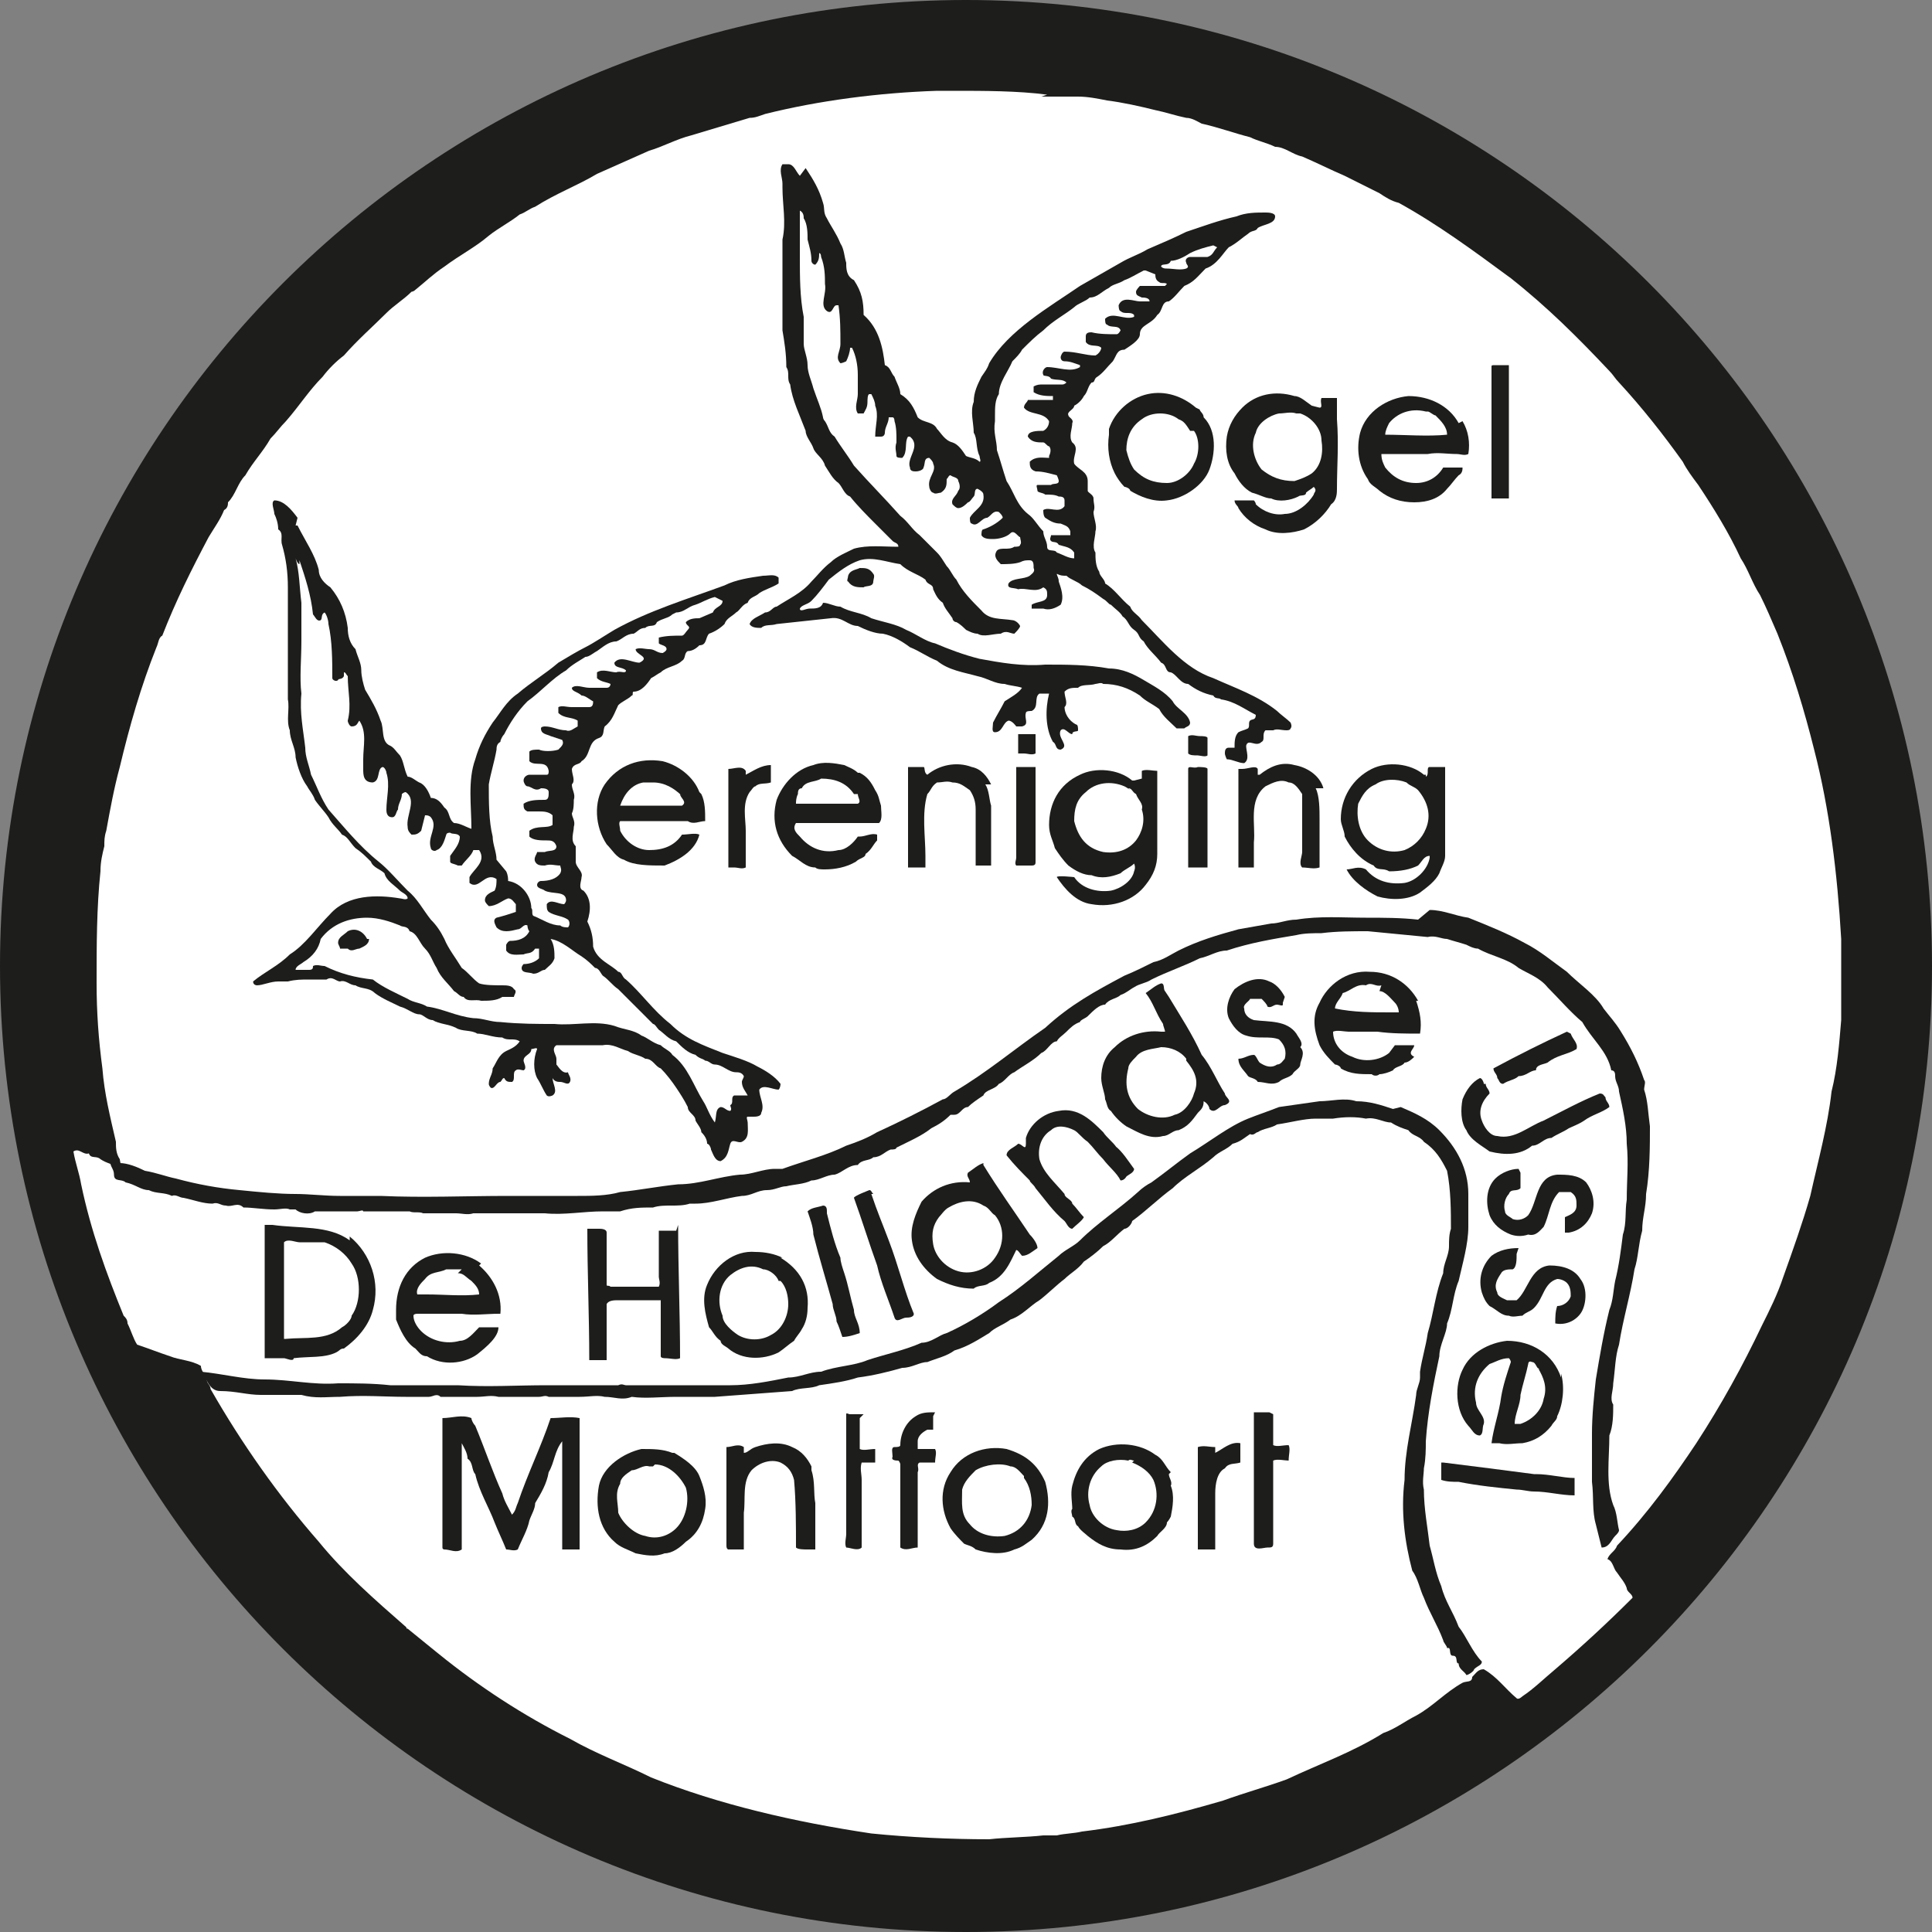 <?xml version="1.0" encoding="UTF-8"?>
<svg id="Laag_1" xmlns="http://www.w3.org/2000/svg" version="1.1" viewBox="0 0 100 100">
  <rect x="0" y="0" width="100" height="100" fill="#808080" stroke="none"/>
  <!-- Generator: Adobe Illustrator 29.0.1, SVG Export Plug-In . SVG Version: 2.1.0 Build 192)  -->
  <defs>
    <style>
      .st0 {
        fill: #1d1d1b;
      }

      .st1 {
        fill: #fff;
      }
    </style>
  </defs>
  <path class="st0" d="M50,0C22.4,0,0,22.4,0,50s22.4,50,50,50,50-22.4,50-50S77.6,0,50,0"/>
  <path class="st1" d="M53.9,5c.4,0,.8,0,1.2,0,.3,0,.5,0,.7,0,.5,0,1,.1,1.5.2.8.1,1.7.3,2.5.5.5.1,1.1.3,1.6.4.3,0,.6.2.8.3.9.2,1.7.5,2.5.7.4.2.9.3,1.3.5.5,0,.9.4,1.4.5.7.3,1.5.7,2.2,1,.6.3,1.2.6,1.8.9.3.2.6.4,1,.5,2,1.1,3.9,2.5,5.8,3.9,1.9,1.5,3.5,3.1,5.1,4.8.2.2.3.4.5.6,1.2,1.3,2.3,2.7,3.3,4.1.2.4.5.8.8,1.2.8,1.2,1.6,2.5,2.2,3.8.4.6.6,1.3,1,1.9.3.6.6,1.3.9,2,.8,2,1.4,4,1.9,6,.8,3.1,1.2,6.4,1.4,9.8,0,1.4,0,2.8,0,4.2-.1,1.2-.2,2.5-.5,3.7-.2,1.8-.7,3.6-1.1,5.4-.4,1.4-.9,2.8-1.4,4.2-.3.9-.7,1.7-1.1,2.5-1,2.1-2.1,4.1-3.4,6.1-1.2,1.8-2.5,3.6-4.1,5.3-.1.3-.4.4-.5.7.3.1.3.5.5.7.2.3.4.5.5.8,0,.2.3.3.3.5-1.3,1.3-2.6,2.5-4,3.7-.6.5-1.1,1-1.7,1.4,0,0-.2.2-.3.1-.6-.5-1-1.1-1.7-1.5-.3,0-.4.2-.6.4,0,.3-.3.2-.5.3-.9.5-1.5,1.2-2.4,1.7-.6.3-1.1.7-1.7.9-1.6,1-3.3,1.6-5,2.4-1.1.4-2.2.7-3.3,1.1-2.4.7-4.8,1.3-7.3,1.6-.4.1-.9.1-1.3.2-.2,0-.5,0-.7,0-.9.1-1.9.1-2.8.2-2,0-4.1-.1-6.1-.3-4-.6-7.9-1.5-11.4-2.9-1.4-.7-2.8-1.2-4.2-2-2.4-1.2-4.7-2.7-6.8-4.4l-1.6-1.3c-.1,0,0,0-.1-.1-1.6-1.4-3.2-2.8-4.5-4.4-2.1-2.4-4-5.1-5.6-7.9,0-.2-.2-.3-.2-.5,0-.2-.3-.4-.3-.7-.5-.3-1.1-.3-1.6-.5-.6-.2-1.1-.4-1.7-.6-.2-.3-.3-.7-.5-1.1,0-.2-.1-.3-.2-.4-.9-2.2-1.7-4.4-2.2-6.8-.1-.6-.3-1.1-.4-1.7.3-.2.5.2.8.1.1.3.4.1.6.3.3.2.7.3,1,.4.1-.1,0-.3,0-.4-.2-.3-.2-.6-.2-.9-.3-1.3-.6-2.5-.7-3.8-.2-1.5-.3-2.9-.3-4.4,0-2,0-3.9.2-5.8,0-.5.1-.9.2-1.3,0-.3,0-.5.1-.8.2-1.1.4-2.2.7-3.3.5-2.1,1.1-4.2,1.9-6.2.1-.2.1-.5.3-.6.7-1.8,1.5-3.4,2.4-5.1.3-.5.6-.9.8-1.4.2-.1.2-.3.2-.4.4-.4.5-1,.9-1.4.4-.7.9-1.2,1.3-1.9.3-.3.5-.6.8-.9.7-.8,1.2-1.6,1.9-2.3.3-.4.7-.8,1.1-1.1.7-.8,1.5-1.5,2.2-2.2.4-.4.9-.7,1.3-1.1h0c0,0,.1,0,.2-.1.5-.4.9-.8,1.5-1.2.8-.6,1.6-1,2.3-1.6.5-.4,1.1-.7,1.6-1.1.3-.1.5-.3.8-.4,1.1-.7,2.2-1.1,3.2-1.7.9-.4,1.8-.8,2.7-1.2.7-.2,1.4-.6,2.2-.8,1-.3,2-.6,3-.9.3,0,.5-.1.8-.2,2.8-.7,5.9-1.1,8.9-1.2.3,0,.6,0,.9,0,1.5,0,3.3,0,4.8.2"/>
  <path class="st0" d="M41.7,8.7c.4.6.7,1.1.9,1.8.1.3,0,.5.2.8.2.4.5.8.7,1.3.2.3.2.7.3,1,0,.3,0,.7.4.9.4.6.5,1.1.5,1.8.8.7,1,1.7,1.1,2.6.3.1.3.4.5.6.1.3.3.6.3.9.5.3.7.7.9,1.2.3.3.8.2,1,.6.2.2.4.6.8.7.3.1.5.4.7.7.2.1.5.1.7.3.1,0,0-.2,0-.3-.2-.4-.1-.9-.3-1.2,0-.5-.2-1.1,0-1.6,0-.5.2-.9.4-1.3.2-.3.3-.4.4-.7,1-1.7,3.1-2.9,4.7-4,.7-.4,1.4-.8,2.1-1.2.5-.3.9-.4,1.4-.7.7-.3,1.4-.6,2-.9.9-.3,1.7-.6,2.6-.8.5-.2,1-.2,1.5-.2h0c.1,0,.5,0,.5.2,0,.4-.6.4-.9.6-.1.2-.3.1-.5.3-.3.2-.6.5-1,.7-.3.3-.6.9-1.2,1.1-.4.4-.6.7-1.1.9-.3.3-.5.6-.8.8-.4,0-.3.5-.6.7-.3.5-.9.5-.9,1,0,.3-.5.6-.8.8-.4,0-.4.3-.6.6-.3.3-.5.6-.8.8-.2.1-.1.3-.3.3-.2.2-.2.5-.4.7-.1.2-.3.4-.5.5,0,.2-.4.3-.3.5,0,.1.3.2.2.4,0,.3-.2.7,0,1,.4.3,0,.7.1,1.1.2.3.7.4.7.9v.5s0,0,0,0c0,.1.3.2.3.4,0,.3.1.4,0,.7,0,.3.2.7.1,1,0,.3-.2.8,0,1.1,0,.3,0,.7.2,1,0,.2.3.4.3.6.5.3.8.8,1.3,1.2.1.3.4.4.6.7,1.1,1.1,2.2,2.5,3.7,3,1.1.5,2.3.9,3.3,1.7.2.2.5.4.7.6,0,0,.1.2,0,.3,0,0,0,.1-.2.1-.3,0-.5-.1-.7,0-.1,0-.2,0-.4,0-.2.2,0,.5-.2.6-.3.3-.7-.2-.8.2,0,.3.2.7-.1.9-.3,0-.6-.2-.9-.2,0,0-.1-.2-.1-.3,0-.1,0-.3.2-.3.1,0,.3,0,.3,0,0-.3,0-.6.2-.8.2-.1.3-.1.5-.2.1-.1,0-.3.1-.4.1-.1.3,0,.3-.3-.6-.3-1.1-.7-1.8-.8-.1-.1-.3,0-.4-.2-.5-.1-.9-.3-1.3-.6-.4,0-.6-.5-.9-.6-.3,0-.2-.4-.5-.5-.3-.4-.7-.7-.9-1.1-.3-.2-.2-.4-.5-.6-.3-.2-.3-.5-.6-.7-.1-.2-.4-.4-.6-.6-.1,0-.2-.2-.4-.3-.4-.3-.7-.5-1.1-.7-.2-.2-.6-.3-.8-.5-.2,0-.3,0-.5-.1,0,.1.1.2.1.4.1.3.3.8.1,1.2-.3.2-.6.3-.9.2-.2,0-.5,0-.6,0,0,0,0-.1,0-.2.3-.2.8-.1.8-.5,0-.2,0-.3-.2-.4-.4.3-.9,0-1.3.1-.2-.1-.6,0-.5-.3.2-.3.8-.2,1.1-.4.1-.1.3-.2.2-.4,0-.2,0-.4-.2-.4-.2,0-.3,0-.5.1-.3.1-.7.1-1,.1-.2-.2-.4-.4-.2-.7.2-.2.6,0,.9-.2.1,0,.3,0,.3-.1.1-.1,0-.3,0-.4-.1,0-.3-.4-.5-.2-.2.2-.6.3-.9.3-.2,0-.5,0-.6-.2,0-.1,0-.3.1-.3.3-.1.7-.3,1-.6,0-.1-.1-.2-.2-.3-.3-.1-.4.2-.6.3-.3,0-.5.5-.8.3-.1,0-.1-.2-.1-.3.2-.4.8-.6.7-1.2,0-.1-.1-.2-.3-.3-.2,0-.1.3-.2.4-.1.1-.2.3-.3.3-.1.1-.3.3-.5.3-.1,0-.2-.1-.3-.2-.1-.3.2-.4.3-.7.1-.1.1-.3,0-.5,0-.2-.3-.2-.4-.3-.1,0-.1.1-.2.2,0,.3,0,.5-.3.7-.1,0-.3.1-.4,0-.1,0-.2-.2-.2-.3-.1-.5.4-.8.2-1.2,0-.1-.1-.2-.2-.3-.3,0-.2.3-.3.5,0,.1-.2.2-.4.2-.1,0-.3,0-.3-.2-.2-.5.6-1.1,0-1.6,0,0,0,0-.1,0-.2.3,0,.8-.3,1.1-.1,0-.3,0-.3-.1,0-.2-.1-.4,0-.7,0,0,0-.2,0-.2,0-.2,0-.6-.1-.9,0,0,0-.2-.1-.2,0,0-.1,0-.2,0,0,.3-.2.5-.2.8,0,0,0,.2-.2.2-.2,0-.3,0-.3,0,0-.6.2-1.1,0-1.6,0-.2-.1-.4-.2-.6,0,0,0,0-.1,0-.1,0-.1.3-.1.4,0,.3-.1.4-.2.6,0,0-.2,0-.3,0-.2-.3,0-.7,0-1,0-.2,0-.5,0-.7,0,0,0-.3,0-.3,0-.5-.1-1-.3-1.4,0,0,0,0-.1,0,0,.2-.1.5-.2.7,0,0-.2.1-.3.1-.3-.3,0-.6,0-1,0-.7,0-1.3-.1-2h-.1c-.2,0-.2.5-.5.3-.4-.3,0-.9-.1-1.4,0-.4,0-.9-.2-1.4,0,0,0-.2-.1-.2,0,.2,0,.4-.2.6-.1,0-.2-.1-.2-.2,0-.4-.1-.7-.2-1.1,0-.3,0-.8-.2-1.1,0-.1,0-.3-.2-.4,0,0,0,.2,0,.2,0,.8,0,1.5,0,2.2,0,1,0,2.1.2,3.1,0,.5,0,.9,0,1.4,0,.3.2.7.2,1.1,0,.4.2.8.3,1.2.2.6.4,1,.5,1.5,0,0,0,.1.1.2.2.3.2.6.5.8.3.5.7,1,1,1.5.8.9,1.6,1.7,2.4,2.6.4.3.6.7,1,1,.3.3.6.6.9.9.2.2.3.4.5.7.2.2.3.5.5.7.3.6.8,1.1,1.3,1.6.4.5,1,.4,1.6.5.1,0,.3.1.4.3,0,.1-.2.3-.3.4-.2,0-.4-.2-.7,0-.4,0-.9.2-1.2,0-.2,0-.4-.1-.6-.2-.1-.1-.3-.3-.5-.4-.1,0-.2-.1-.2-.2-.2-.3-.4-.5-.5-.8-.3-.2-.4-.5-.5-.7,0-.3-.3-.2-.4-.5-.4-.3-.9-.4-1.3-.8-.7-.1-1.4-.4-2.1-.2-.6.2-1.1.6-1.6,1-.3.4-.6.8-.9,1.1-.2.2-.5.2-.6.4,0,.2.3,0,.5,0,.3,0,.6,0,.7-.3.3,0,.6.2.9.2.5.3,1.1.3,1.6.6.6.2,1.3.3,1.8.6.5.2,1,.6,1.5.7.7.3,1.5.6,2.3.8,1.1.2,2.2.4,3.4.3,1.1,0,2.2,0,3.3.2.7,0,1.3.3,1.8.6.5.3,1.1.6,1.5,1.1.2.4.8.6.9,1.1,0,.2-.2.2-.3.3-.1,0-.2,0-.4,0-.3-.3-.7-.6-.9-1-.4-.3-.7-.4-1-.7-.6-.4-1.2-.6-1.9-.6-.1-.1-.3,0-.4,0-.3.1-.7,0-.9.2-.3,0-.5,0-.7.2,0,.3.2.6,0,.8,0,.3.2.7.6.9.1,0,.1.2.1.3,0,.1-.3,0-.3.2-.2,0-.4-.4-.6-.2-.2.4.5.8,0,1-.3,0-.2-.3-.4-.4-.4-.7-.4-1.7-.2-2.5-.1,0-.3,0-.5,0-.3.2,0,.7-.4.9-.1,0-.3,0-.3.1-.1.3.2.6-.2.7h-.3c0,0-.2-.3-.4-.3-.3.1-.3.6-.7.6-.2,0-.1-.3-.1-.5.2-.4.4-.7.6-1.1.3-.2.7-.4.9-.7-.3-.1-.6-.1-.9-.2-.5,0-.9-.3-1.4-.4-.7-.2-1.5-.3-2.1-.8-.5-.2-.9-.5-1.4-.7-.4-.3-.9-.6-1.4-.7-.4,0-.9-.2-1.3-.4-.5,0-.8-.5-1.4-.4-.9.1-1.9.2-2.8.3-.3.1-.6,0-.8.2-.2,0-.5,0-.6-.2.1-.3.5-.4.8-.6.3,0,.4-.3.6-.3.6-.4,1.3-.7,1.8-1.3.3-.3.6-.7,1-1,.3-.3.8-.5,1.2-.7.7-.2,1.5-.1,2.3-.1,0-.2-.2-.2-.3-.3-.3-.3-.6-.6-.9-.9-.4-.4-.9-.9-1.3-1.4-.3-.1-.4-.5-.6-.7-.3-.2-.5-.6-.7-.9-.1-.4-.5-.6-.6-.9-.1-.3-.4-.6-.4-.9-.3-.8-.7-1.6-.8-2.4-.2-.3,0-.6-.2-.9,0-.7-.1-1.3-.2-1.9,0-.8,0-1.7,0-2.5,0-.8,0-1.5,0-2.2.2-.9,0-1.8,0-2.7,0,0,0-.1,0-.2,0-.3-.2-.7,0-1,0,0,.2,0,.3,0,.3,0,.4.4.6.6"/>
  <path class="st1" d="M63,12.8c-.2.2-.2.4-.5.5-.3,0-.6,0-.9,0-.1,0-.3.1-.2.3,0,.1.2.2,0,.3-.3.1-.7,0-1,0-.1,0-.2,0-.3-.1,0-.2.4,0,.5-.3.3,0,.7-.2,1-.4.4-.2.8-.3,1.2-.4"/>
  <path class="st1" d="M59.8,14.2c0,.1,0,.3.2.4.1.1.3,0,.4.1,0,0,0,0-.1.1-.4,0-.8,0-1.3,0,0,0-.2.2-.2.3,0,.2.1.2.3.3.1,0,.4,0,.4.2-.2,0-.4,0-.5,0-.3,0-.9-.3-1.1.2,0,0,0,.3.1.3.2.2.5,0,.7.2,0,0,0,0,0,.1-.5.2-1.1-.3-1.5.1,0,.1,0,.3.1.3.2.2.6,0,.7.3,0,0-.1.2-.2.2-.4,0-.9,0-1.3-.1-.1,0-.3,0-.3.2,0,0,0,.2,0,.3.2.3.6.1.8.3,0,.1-.1.3-.3.4-.5,0-1-.2-1.6-.2-.1,0-.2.2-.2.3,0,0,0,.2.2.2.3,0,.5.1.8.2,0,0,0,0,0,.1-.5.3-1.1,0-1.7,0-.1,0-.3.2-.2.4,0,.1.3,0,.4.2.3.1.6,0,.8.2,0,0-.1.1-.2.1-.3,0-.7,0-1,0-.2,0-.3,0-.5.1,0,0,0,.2,0,.3.3.2.7.2,1,.2,0,0,0,.1,0,.2-.2,0-.3,0-.5,0-.3,0-.6,0-.8,0,0,.1-.2.2-.2.4.3.4,1,.2,1.3.7,0,.2-.1.4-.3.5-.3,0-.8,0-.8.3.2.3.5.3.8.3.1,0,.2.2.3.2.1.1.1.3,0,.5,0,0,0,0,0,.1-.3,0-.7-.1-1,.2,0,.2,0,.4.3.5.4,0,.7.1,1.1.2,0,0,.1.2.1.3,0,.2-.3.1-.4.2h-.7c-.1,0,0,.2,0,.3,0,.1.3.1.4.2.3,0,.5,0,.7.1.1,0,.3,0,.3.2,0,0,0,.2,0,.3-.3.4-.8,0-1.1.2,0,.1,0,.3.1.4.3.2.5.3.8.3.2.1.4.1.5.4,0,0,0,.2,0,.2-.3,0-.7,0-1,0,0,.1-.1.2,0,.3.1.1.3,0,.4.2.3.1.6.1.8.4,0,.1,0,.2,0,.3-.3,0-.6-.2-.9-.3-.1-.2-.5,0-.5-.3,0-.3-.2-.5-.2-.8-.3-.3-.5-.7-.8-.9-.6-.5-.7-1.1-1.1-1.7-.2-.6-.3-1-.5-1.6,0-.5-.2-.9-.1-1.5,0-.1,0-.2,0-.3,0-.4,0-.8.2-1.1,0-.6.5-1.2.7-1.7.2-.2.4-.4.5-.6.4-.4.7-.7,1.1-1,.5-.5,1.1-.8,1.6-1.2.2-.2.6-.3.8-.5.4,0,.6-.3,1-.5.2-.2.5-.2.8-.4.3-.1.6-.3,1-.5,0,0,0,0,.1,0"/>
  <path class="st0" d="M78.1,18.9c0,1.3,0,2.6,0,3.9,0,1,0,2,0,3-.3,0-.6,0-.9,0,0-.6,0-1.2,0-1.8,0-1.7,0-3.4,0-5,0-.1,0-.1.2-.1.2,0,.5,0,.7,0h0Z"/>
  <path class="st0" d="M75.7,21.8c.3.5.4,1.1.3,1.7-.2.1-.4,0-.6,0-.5,0-1-.1-1.5,0-.8,0-1.6,0-2.4,0,0,.3.1.5.2.7.4.5.9.8,1.6.8.6,0,1.1-.3,1.4-.8h.1c.3,0,.6,0,.9,0,0,.1,0,.3-.2.4-.2.2-.4.5-.6.7-.4.5-1,.7-1.7.7-.7,0-1.3-.2-1.8-.6-.2-.2-.5-.3-.6-.6-.5-.7-.6-1.6-.4-2.4.3-1.1,1.4-1.8,2.5-1.9,1.1,0,2.1.5,2.6,1.4"/>
  <path class="st0" d="M68.3,21.1c.2,0,0-.3.1-.5h0c.3,0,.6,0,.8,0,0,.4,0,.7,0,1.1.1,1.3,0,2.4,0,3.6,0,.2,0,.6-.3.8-.3.5-.8,1-1.4,1.3-.6.2-1.4.3-2,0-.6-.2-1.1-.6-1.4-1.1,0-.1-.2-.2-.2-.4.3,0,.7,0,1,0,0,0,.1.1.1.2.4.4,1,.6,1.5.5.6,0,1.2-.5,1.5-1,0-.1.2-.2,0-.4-.1.1-.3.2-.4.3,0,.2-.3.1-.4.2-.4.2-1,.3-1.4.1-.3,0-.6-.2-1-.3-.4-.2-.7-.6-.9-1-.4-.5-.5-1.2-.4-1.9.1-.6.4-1.1.8-1.5.7-.7,1.7-.9,2.7-.6.3,0,.6.3.9.5"/>
  <path class="st0" d="M62.1,21.2h0c0,.1.2.2.2.4.7.7.6,1.9.3,2.7-.3.8-1.3,1.5-2.2,1.6-.7.1-1.4-.2-1.9-.5,0-.1-.2-.2-.3-.2-.2-.2-.4-.5-.5-.7-.3-.6-.4-1.3-.3-2,0,0,0-.2,0-.3.3-.9,1.1-1.6,2-1.8.9-.2,1.8.1,2.5.7"/>
  <path class="st1" d="M73.9,21.3c.1,0,.3.2.4.2.3.3.6.6.6,1h0c-1,.1-2.2,0-3.2,0,0-.2.1-.4.2-.6.4-.5,1.1-.8,1.9-.6,0,0,0,0,.1,0"/>
  <path class="st1" d="M67.3,21.4c.6.2,1.1.8,1.1,1.4.1.6,0,1.3-.5,1.7-.3.2-.6.3-.9.4-.7,0-1.2-.2-1.7-.6-.4-.5-.6-1.3-.3-1.9.1-.5.7-.9,1.2-1,.3,0,.6-.1.9,0h.2Z"/>
  <path class="st1" d="M61.8,22.3c.3.4.3,1.2,0,1.7-.2.5-.8,1-1.4,1-.7,0-1.2-.2-1.7-.7-.2-.3-.3-.6-.4-1,0-.6.2-1.2.8-1.6.5-.4,1.4-.4,1.9,0,.3.1.4.3.6.6h0Z"/>
  <path class="st0" d="M15.3,27.2h.1c.4.8.9,1.5,1.1,2.3,0,.4.3.7.6.9.5.6.8,1.3.9,2.1,0,.4.1.8.4,1.1.1.4.3.7.3,1.1,0,.3.1.7.2,1,.3.5.6,1,.8,1.6.2.4,0,1.1.5,1.3.2.1.3.3.5.5.2.3.2.7.4,1.1.2,0,.4.2.6.3.3.1.5.5.6.8.3,0,.5.2.7.5.3.2.2.6.5.8.3,0,.6.2.9.3h0c0-1.2-.2-2.5.2-3.6.2-.7.5-1.3.9-1.9.4-.5.7-1.1,1.3-1.5.7-.6,1.4-1,2.1-1.6.5-.3,1-.6,1.4-.8s1-.6,1.5-.9c1.8-1,3.8-1.6,5.7-2.3.6-.3,1.3-.4,2-.5.3,0,.6-.1.8.1,0,0,0,.2,0,.3-.3.2-.7.3-1,.5-.2.2-.5.2-.6.5-.3.1-.4.4-.6.5-.2.2-.5.3-.6.6-.2.2-.5.4-.8.5-.2.2-.1.6-.5.6-.2.2-.4.3-.6.3-.2.1-.1.4-.3.5-.3.3-.8.3-1.1.6-.2.1-.3.2-.5.3-.2.3-.5.7-.9.7-.1,0,0,.2-.1.2-.2.2-.5.3-.7.5-.2.4-.3.8-.7,1.1-.1.2,0,.5-.3.6-.6.2-.4.9-.9,1.2-.1.2-.4.1-.5.4,0,.3.2.6,0,.8,0,.3.2.5.1.8,0,.2,0,.5-.1.7,0,.2.2.4.1.7,0,.3-.2.7.1,1,0,.2,0,.5,0,.8,0,.3.4.5.3.8,0,.2-.2.6.1.7.4.4.4,1,.2,1.6.2.4.3.8.3,1.3.2.7.9.9,1.3,1.3.2,0,.2.3.4.4.8.7,1.4,1.6,2.3,2.3.8.8,1.7,1.1,2.7,1.5.6.2,1.3.4,1.8.7.4.2.9.5,1.2.9,0,0,0,.2-.1.3-.3,0-.8-.3-1,0,0,.4.3.8.1,1.2,0,.2-.3.2-.4.2-.1,0-.2,0-.3,0-.1,0,0,.2,0,.3h0c0,.4.1.8-.3,1-.2.1-.5-.2-.6.1-.1.3-.1.7-.5.9-.3,0-.4-.4-.5-.6,0-.1-.1-.3-.2-.3,0-.2-.1-.4-.3-.6,0-.2-.2-.4-.3-.6,0-.3-.4-.4-.4-.7-.2-.4-.4-.7-.6-1-.2-.3-.5-.7-.8-1-.3-.1-.4-.5-.8-.5-.3-.2-.6-.2-.9-.4-.4-.1-.8-.4-1.3-.3-.3,0-.5,0-.8,0-.5,0-1,0-1.6,0-.3.2,0,.5,0,.7,0,0,0,.1,0,.3.1.1.3.5.6.4,0,.1.2.3.1.5-.1.2-.3,0-.5,0-.1,0-.3,0-.4-.2,0,0,0,0,0,0,0,.3.3.7,0,.9,0,0-.2.1-.3,0-.2-.3-.3-.6-.5-.9-.2-.4-.2-1,0-1.5,0-.1-.2,0-.3,0,0,.3-.4.3-.4.6,0,.1.2.4,0,.5-.1,0-.3-.1-.4,0-.2.1,0,.5-.2.6-.2,0-.3,0-.4-.2-.1,0-.1.1-.2.2-.2,0-.3.4-.5.3,0,0-.1-.1-.1-.2,0-.3.2-.5.2-.8.2-.3.3-.7.7-.9.2-.1.5-.2.7-.5-.3-.2-.6,0-.9-.2-.5,0-.9-.2-1.3-.2-.3-.2-.8-.1-1.1-.3-.4-.2-.9-.2-1.2-.4-.3,0-.5-.3-.7-.3-.3,0-.6-.3-1-.4-.4-.2-.9-.4-1.3-.7-.3-.3-.7-.2-1-.4-.3,0-.5-.3-.8-.2-.2,0-.4-.3-.7-.1-.2,0-.6,0-.9,0-.4,0-.7,0-1.1.1-.2,0-.3,0-.5,0-.4,0-.8.2-1.1.2,0,0-.2,0-.2-.2.6-.5,1.3-.8,1.9-1.4.8-.5,1.4-1.4,2.1-2.1.9-1,2.4-1,3.6-.8.1,0,.3.1.4,0,0-.2-.3-.3-.4-.4-.3-.3-.7-.5-.8-.9-.2-.2-.6-.3-.7-.6-.3-.3-.5-.5-.8-.7-.3-.3-.4-.6-.7-.7-.2-.3-.5-.5-.7-.9-.2-.3-.5-.6-.7-.9-.1-.3-.3-.5-.4-.7-.3-.4-.5-1-.6-1.5,0-.5-.3-.9-.3-1.4-.2-.5,0-1.1-.1-1.6v-.5c0-.7,0-1.3,0-2,0-1.1,0-2.2,0-3.3,0-.8-.1-1.5-.3-2.2-.1-.3.1-.6-.2-.8,0-.3-.1-.6-.2-.8,0-.2-.2-.6,0-.7.5,0,.9.5,1.2.9"/>
  <path class="st1" d="M15.5,29c.3.9.6,1.8.7,2.8.1.1.2.4.4.3.1-.1,0-.3.2-.4.1.1.2.4.2.6.2.9.2,1.9.2,2.8,0,.1.2.2.3.1,0-.1.2,0,.3-.2,0,0,0-.2,0-.2.1,0,.1.1.2.2,0,.8.2,1.5,0,2.3,0,.1.1.3.2.3.3,0,.3-.2.4-.3.4.6.2,1.3.2,2v.5c0,.3,0,.7.5.7.4-.1.2-.7.5-.8.1,0,.2.2.2.3.2.6,0,1.3,0,1.9,0,.1,0,.4.3.4.2,0,.2-.3.3-.4,0-.3.2-.5.2-.8,0,0,.1-.1.2-.1.6.4,0,1.2.1,1.8,0,.2.1.3.2.4.2,0,.3,0,.5-.2l.2-.8c.1,0,.2,0,.3.1.4.5-.2,1,0,1.6,0,.1.2.2.3.1.3-.1.4-.5.5-.8,0,0,0-.1.2-.1.1.1.4,0,.5.2,0,.4-.3.7-.5,1,0,0,0,.2,0,.3,0,.1.2.1.4.2h.2c.2-.3.5-.5.6-.8,0,0,.2,0,.3,0,.4.6-.3,1-.5,1.4,0,.1,0,.2,0,.3.5.4.8-.6,1.4-.2,0,.2,0,.4-.1.6-.2.1-.5.2-.5.5,0,.1.1.2.2.3.4,0,.7-.3,1-.4.2,0,.3.2.4.3,0,.1,0,.3,0,.4-.3.1-.6.2-1,.3-.2.1-.1.3,0,.5.3.3.7.2,1.1.1.2,0,.3-.3.5-.2,0,0,0,.2.1.3-.2.4-.6.5-1,.5,0,0-.1,0-.2.2,0,.1,0,.2,0,.3.2.3.6.2.9.2.2-.1.4,0,.6-.3,0,0,.2,0,.2,0,0,.2,0,.3,0,.5-.2.2-.5.3-.8.3,0,0-.1.1-.1.2,0,.3.4.2.6.3.3,0,.4-.2.6-.2.2-.2.4-.3.5-.6,0-.3,0-.7-.2-1,0,0,0,0,0,0,.6.1,1.1.6,1.6.9.3.2.5.4.7.6.2,0,.3.3.4.4.3.2.5.5.8.7.6.6,1.2,1.2,1.8,1.8.1,0,.2.2.3.3.3.2.5.5.9.6.3.3.6.6,1,.7.2.2.4.2.5.3.2,0,.3.2.5.2.4,0,.7.4,1.1.4.1,0,.3,0,.4.2,0,.1-.1.2-.1.3,0,.3.2.5.3.7,0,0,0,0,0,0-.2,0-.5,0-.7,0-.2.1,0,.4-.2.5,0,.1.1.2,0,.3-.2,0-.3-.2-.5-.2-.3.1-.2.5-.3.8h0c-.3-.4-.4-.8-.6-1.1-.5-.8-.8-1.8-1.6-2.4-.1-.2-.4-.3-.6-.5-.4-.1-.7-.4-1-.5-.4-.3-.9-.3-1.4-.5-1-.3-2.1,0-3.1-.1-.9,0-1.8,0-2.8-.1-.5,0-.9-.2-1.4-.2-.9-.1-1.6-.5-2.4-.6-.3-.2-.7-.2-1-.4-.6-.3-1.3-.6-1.8-1-.9-.1-1.7-.3-2.5-.7-.2,0-.4-.1-.6,0,0,.1,0,.2-.2.2-.2,0-.5,0-.7,0,0-.2.3-.3.4-.4.5-.3.8-.7.9-1.2.6-.8,1.5-1.1,2.4-1.1.6,0,1.2.2,1.7.4.1.1.4,0,.5.3.4.1.5.6.8.9.3.3.4.7.6,1,.2.5.6.8.9,1.2.2.1.3.3.5.3.2.3.6.1.9.2.4,0,.8,0,1.1-.2.2,0,.4,0,.6,0,0-.1.2-.3,0-.4-.1-.2-.4-.2-.6-.2-.4,0-.9,0-1.2-.1-.3-.2-.6-.6-.9-.8-.3-.5-.7-1-.9-1.5-.2-.4-.4-.7-.7-1-.4-.5-.7-1.1-1.2-1.5-.5-.5-1-1.1-1.5-1.5-1-.8-1.8-1.8-2.6-2.7-.4-.6-.6-1.2-.9-1.8-.1-.5-.3-.9-.3-1.4-.1-.9-.3-1.8-.2-2.8-.1-.8,0-1.8,0-2.7,0-.5,0-.9,0-1.4,0-.2,0-.4,0-.6-.1-.8-.1-1.6-.3-2.3,0,0,.1.3.2.3"/>
  <path class="st0" d="M45.2,29.7c.1.1,0,.3,0,.4,0,.3-.4.2-.5.3-.3,0-.6,0-.8-.3-.1,0,0-.2,0-.3.1-.3.4-.3.6-.4.3,0,.5,0,.7.3"/>
  <path class="st1" d="M37.4,31.1c0,.3-.4.3-.5.6l-.7.3c-.2,0-.5,0-.7.2,0,.2.3.2.1.4-.1.1-.2.3-.3.3-.4,0-.8,0-1.2.1,0,0,0,.2,0,.3.1.1.4.1.4.3,0,.1-.2.2-.2.2-.3,0-.4-.2-.7-.2-.2,0-.5-.1-.7,0,0,.3.8.4.2.7-.4,0-1-.4-1.3,0,0,.3.4.2.6.4,0,.2-.3,0-.5.1-.3,0-.7-.2-1,0,0,0,0,.2,0,.3.2.2.5.2.7.3,0,0,0,.2-.2.2-.3,0-.6,0-.9,0-.3,0-.7-.2-.9,0,0,.2.3.2.5.4.2,0,.4.2.6.3,0,.1,0,.3-.2.3-.3,0-.6,0-.9,0-.3,0-.5-.1-.7,0,0,0,0,.2,0,.3.3.3.7.2,1,.4,0,0,0,.2,0,.3-.2.1-.4.3-.6.2-.4,0-.7-.2-1.1-.2,0,0-.2,0-.2.1,0,.3.3.3.5.4l.6.2c.1.2,0,.3-.2.5-.3.1-.8.1-1,0-.2,0-.4,0-.5.1,0,.2,0,.3,0,.5.3.3.9-.1,1,.5,0,.1,0,.2-.1.2h-.9c-.1,0-.3.1-.3.3,0,.1.1.3.2.3.2,0,.4.3.7.1.1,0,.4,0,.4.2,0,.2,0,.4-.2.4-.4,0-.8,0-1.1.2,0,.2,0,.3.2.4.2,0,.4,0,.6,0,.2,0,.5,0,.7.2,0,.2,0,.3,0,.5-.3.2-.8,0-1.2.3,0,.1,0,.2,0,.3.2.2.6.2.9.2.2,0,.4,0,.5.3,0,.3-.4.2-.6.3-.1,0-.3,0-.4,0,0,.1-.2.3-.1.5.1.2.3.2.5.2.3-.1.5,0,.8,0,0,.1.1.2,0,.4-.2.3-.6.4-1,.4-.1,0-.2.1-.2.2,0,.2.3.2.4.3.4.2,1.1,0,1.1.5,0,0,0,.1-.1.2-.3,0-.7-.3-.9,0,0,.2,0,.3.1.4.3.2.7.2,1,.4.1.1.1.3,0,.4-.1,0-.3,0-.4-.1-.5,0-.9-.3-1.4-.5-.1-.1,0-.3-.1-.4,0-.6-.5-1.3-1.2-1.4,0-.1,0-.3-.1-.5l-.5-.6c0-.4-.2-.8-.2-1.2-.2-.8-.2-1.8-.2-2.7.1-.6.3-1.2.4-1.8,0-.1,0-.3.2-.4,0-.1.1-.3.2-.4.3-.6.7-1.2,1.2-1.7.7-.5,1.3-1.2,2-1.6.3-.3.7-.5,1-.7.2,0,.4-.2.6-.3.3-.2.6-.5,1-.5.3-.1.5-.4.9-.4.2-.1.3-.3.6-.3.2-.2.5,0,.6-.3.3-.2.6-.2.8-.4,0,0,.2-.1.2-.1.4,0,.6-.3,1-.4.3-.1.6-.3,1-.4"/>
  <path class="st0" d="M62.5,38.2v.9c-.1.1-.4,0-.5,0-.2,0-.4,0-.5-.1,0-.3,0-.6,0-.9.2-.1.4,0,.6,0,.1,0,.4,0,.4.1"/>
  <path class="st0" d="M53.6,38c0,.3,0,.7,0,1-.2.1-.4,0-.6,0,0,0-.2,0-.3,0,0-.3,0-.7,0-1,0,0,0,0,.1,0h.8s0,0,0,0Z"/>
  <path class="st0" d="M73.8,40.2c.2-.1,0-.5.2-.5.3,0,.6,0,.8,0,0,1.5,0,3.1,0,4.6,0,.3-.2.6-.3.9-.2.4-.6.7-1,1-.6.4-1.5.4-2.2.2-.6-.3-1.3-.8-1.6-1.4h0c.3,0,.6-.2,1,0,.5.6,1.2.8,2,.7.6-.1,1.2-.7,1.3-1.3,0,0,0-.1,0-.1-.3,0-.4.3-.6.5-.4.2-.9.3-1.5.3-.3-.2-.6,0-.8-.3-.7-.3-1.2-.9-1.5-1.5,0-.3-.2-.6-.2-.9,0-1.1.6-2.1,1.6-2.6.8-.4,2-.3,2.7.3h.1Z"/>
  <path class="st0" d="M68.1,40.8c.2.4.2,1.1.2,1.6,0,.8,0,1.6,0,2.5-.3.1-.6,0-.9,0-.2-.2,0-.6,0-.8,0-.5,0-.9,0-1.4,0-.4,0-.9,0-1.3,0,0,0-.2,0-.3-.2-.3-.4-.6-.7-.6-.4-.2-.8,0-1.2.2-.9.7-.5,2-.6,2.9,0,.4,0,.9,0,1.3h0c0,0-.8,0-.8,0h0c0-1.4,0-2.4,0-3.7,0-.1,0-.3,0-.5,0-.3,0-.6,0-.9h.2c.3,0,.7-.2.8,0v.3s.1,0,.1,0c.5-.4,1.1-.7,1.8-.5.6.1,1.3.5,1.5,1.2"/>
  <path class="st0" d="M59.1,40.3s0,0,0,0c0,0,0-.3,0-.4.2-.1.6,0,.8,0h0c0,1.6,0,2.9,0,4.3,0,.6-.2,1.1-.6,1.6-.6.8-1.7,1.2-2.8,1-.8-.1-1.4-.8-1.8-1.4h0c0-.1.9,0,.9,0,.4.6,1.2.8,1.9.7.5-.1,1.1-.5,1.2-1,0,0,.1-.2,0-.4-.2.2-.5.3-.7.5-.5.2-1,.3-1.5.1-.4,0-.8-.2-1.2-.5-.3-.3-.5-.6-.7-.9-.1-.4-.3-.7-.3-1.2,0-1.1.5-2.1,1.6-2.6.8-.4,2-.3,2.7.3h.1Z"/>
  <path class="st0" d="M62.5,39.9c0,1.3,0,2.7,0,4v1s-.1,0-.1,0c-.3,0-.6,0-.9,0,0-1.4,0-2.6,0-3.9v-1.2c0-.2.3,0,.5-.1.1,0,.5,0,.5.1"/>
  <path class="st0" d="M51,40.6c.2.3.2.8.3,1.1,0,.8,0,1.6,0,2.5,0,.2,0,.5,0,.6h-.8c0-.2,0-.4,0-.5,0-.8,0-1.6,0-2.3,0,0,0-.1,0-.1,0-.4-.1-.7-.3-1-.3-.2-.5-.4-.9-.4-.3-.1-.5,0-.8,0-.3.2-.3.4-.5.6-.3,1-.1,2.2-.1,3.2,0,.2,0,.4,0,.6-.3,0-.6,0-.9,0h0c0-.3,0-.7,0-1,0-.3,0-.7,0-1.1,0-.3,0-.6,0-.9,0-.7,0-1.5,0-2.2.3,0,.6,0,.8,0,.1,0,0,.3.2.4.6-.5,1.5-.7,2.3-.4.5.1.8.5,1,.9"/>
  <path class="st0" d="M44.5,40c.4.2.6.5.8.9.2.3.2.5.3.8,0,.3.1.7-.1.9-.4,0-.8,0-1.2,0-.5,0-1.2,0-1.7,0-.5,0-.9,0-1.4,0-.2.3,0,.5.2.7.5.6,1.2.9,2,.7.4,0,.8-.4,1-.7h.1c.3,0,.6-.2.9-.1,0,0,0,.2,0,.3-.2.2-.3.5-.6.7,0,.2-.3.2-.5.4-.5.3-1.1.4-1.6.4-.2,0-.4,0-.5-.1-.5,0-.8-.4-1.2-.6-.8-.8-1.1-1.8-.8-2.9.3-.8,1-1.6,1.9-1.8.5-.2,1.1-.1,1.6,0,.2.1.5.2.7.4"/>
  <rect class="st0" x="64.8" y="39.9" width="0" height="0" transform="translate(23.5 103.9) rotate(-88.9)"/>
  <path class="st0" d="M53.6,39.8c0,.8,0,1.6,0,2.4,0,0,0,0,0,.1,0,0,0,0,0,0,0,0,0,0,0,.1h0c0,0,0,.1,0,.2,0,.7,0,1.3,0,2,0,.1,0,.2-.2.2h-.8c-.1-.1,0-.3,0-.4,0-.8,0-1.8,0-2.6,0-.4,0-.8,0-1.1,0-.4,0-.7,0-1,.3,0,.7,0,1,0h0Z"/>
  <path class="st0" d="M39.9,39.7v.8c-.3.1-.6,0-.8.2-.1,0-.2.2-.3.3-.4.6-.2,1.4-.2,2,0,.6,0,1.3,0,1.9-.2.1-.4,0-.6,0,0,0-.3,0-.3,0,0-1.7,0-3.4,0-5.1.3,0,.7-.2.9.1,0,0,0,.2,0,.2.4-.2.8-.5,1.3-.5h0Z"/>
  <path class="st0" d="M36.3,41.1c.2.4.2.9.2,1.4h0c-.3,0-.6.2-.9,0-.2,0-.3,0-.4,0-1,0-2.1,0-3.1,0-.1.1,0,.3,0,.5.3.6.9,1,1.5,1,.7,0,1.3-.2,1.7-.8h0c.3,0,.7-.1.9,0-.2.8-1,1.3-1.8,1.6-.8,0-1.6,0-2.1-.3-.4-.1-.6-.5-.9-.8-.6-.9-.7-2.2-.1-3.1.7-1,1.8-1.4,3-1.2.8.2,1.6.8,1.9,1.6"/>
  <path class="st1" d="M73.4,40.9c.5.6.7,1.3.4,2-.2.5-.6.9-1.1,1.1-.7.2-1.4,0-1.9-.5-.5-.5-.6-1.3-.5-1.9.2-.4.4-.8.9-1,.4-.3,1.1-.3,1.6-.1.2.2.4.2.6.4"/>
  <path class="st1" d="M58.4,40.8c.2,0,.2.2.4.3.1.3.4.5.3.8.2.6,0,1.2-.3,1.6-.4.5-1,.7-1.7.6-.9-.2-1.3-.8-1.5-1.6,0-.6.1-1.1.6-1.5.5-.5,1.3-.6,2-.3,0,0,.2.1.3.2"/>
  <path class="st1" d="M44.4,41.1c0,.2.2.4,0,.5-1.1,0-2.1,0-3.2,0,0-.1,0-.3.1-.5,0-.1,0-.3.2-.3.2-.4.7-.3,1-.5.7,0,1.3.2,1.7.8"/>
  <path class="st1" d="M35.2,41.1c0,.2.4.4.1.6-1,0-2.1,0-3.2,0h0c.2-.6.6-1.1,1.2-1.2.2,0,.3,0,.5,0,.6,0,1.1.3,1.5.7"/>
  <path class="st0" d="M74,47.1c.7,0,1.3.3,2,.4,1,.4,2,.8,2.9,1.3.8.4,1.5,1,2.2,1.5.6.6,1.5,1.2,1.9,1.9.3.4.6.7.9,1.2.5.8.9,1.6,1.2,2.5.1.1,0,.3,0,.5.2.6.2,1.2.3,1.9,0,1,0,2.3-.2,3.5,0,.7-.2,1.2-.2,1.9-.2.7-.2,1.4-.4,2-.2,1.3-.6,2.6-.8,3.9-.2.6-.2,1.3-.3,2,0,.4-.2.8,0,1.1,0,.5,0,1.1-.2,1.6,0,1.2-.2,2.5.2,3.6.2.4.2.9.3,1.3,0,.1-.1.2-.2.3-.2.2-.3.6-.7.6-.1-.4-.2-.8-.3-1.2-.2-.7-.1-1.4-.2-2.2,0-.8,0-1.7,0-2.5,0-.9.1-1.9.2-2.8.2-1.2.4-2.4.7-3.6.2-.5.2-1,.3-1.5.2-.8.3-1.6.4-2.4.2-.6.1-1.2.2-1.8,0-1,.1-1.9,0-2.9,0-.9-.2-1.8-.4-2.7,0-.3-.2-.5-.2-.8,0-.1,0-.3-.2-.3-.2-1-1-1.6-1.5-2.5-.6-.5-1.2-1.2-1.8-1.8-.4-.5-1-.7-1.5-1-.6-.5-1.4-.6-2.1-1-.2,0-.4-.1-.6-.2-.3-.1-.7-.2-1-.3-.3,0-.6-.2-1-.1-1-.1-2.1-.2-3.1-.3-.8,0-1.6,0-2.4.1-.4,0-.9,0-1.3.1-1.2.2-2.4.4-3.6.8-.5,0-.9.3-1.4.4-.8.4-1.7.7-2.5,1.1-.3.2-.6.2-.9.4-.2.1-.4.3-.7.4-.2.2-.6.2-.8.5-.3,0-.6.3-.9.6-.1.1-.4.2-.4.3-.3.1-.5.3-.7.5-.2.2-.4.3-.5.5-.3,0-.5.5-.8.6-.4.4-1,.7-1.4,1-.3.1-.5.5-.8.6-.2.3-.7.3-.8.6-.3.2-.6.4-.8.6-.3,0-.4.4-.7.4h-.2c-.3.3-.6.5-1,.7-.5.4-1.2.7-1.8,1,0,.1-.2.1-.3.1-.3.1-.5.4-.9.4-.2.2-.6.1-.8.4-.5,0-.8.4-1.2.5-.4,0-.8.3-1.2.3-.4.2-.9.2-1.3.3-.3,0-.6.2-1,.2-.5,0-.8.3-1.3.3-.8.1-1.6.4-2.4.4-.1,0-.2,0-.3,0-.6.2-1.3,0-1.9.2-.6,0-1.1,0-1.7.2-.1,0-.2,0-.3,0-.2,0-.4,0-.6,0-1,0-2,.2-3,.1-1.3,0-2.5,0-3.7,0-.3.1-.6,0-.9,0-.6,0-1.2,0-1.7,0-.2-.1-.5,0-.7-.1-.5,0-1,0-1.5,0-.3,0-.6,0-.9,0,0-.1-.2,0-.3,0-.7,0-1.5,0-2.2,0-.3.2-.8.1-1-.1-.1,0-.2,0-.3,0-.2-.1-.5,0-.8,0-.6,0-1.1-.1-1.6-.1-.3-.3-.6,0-.9-.1-.3,0-.4-.2-.7-.1-.5,0-1-.2-1.5-.3-.2,0-.4-.2-.6-.1-.4-.2-.8-.1-1.2-.3-.4,0-.7-.3-1.2-.4-.2-.2-.6,0-.6-.4,0-.3-.2-.4-.2-.7.2,0,.3,0,.5.1.4,0,.9.2,1.3.4.6.1,1.1.3,1.6.4,1.1.3,2.2.5,3.3.6,1,.1,2,.2,2.9.2.7,0,1.5.1,2.3.1.7,0,1.4,0,2.1,0,2.2.1,4.4,0,6.6,0,1.2,0,2.4,0,3.6,0,.7,0,1.5,0,2.2-.2,1-.1,2-.3,3-.4,1.1,0,2.1-.4,3.2-.5.6,0,1.2-.3,1.8-.3.1,0,.3,0,.4,0,1.1-.4,2.3-.7,3.3-1.2.6-.2,1.1-.4,1.6-.7,1.1-.5,2.3-1.1,3.4-1.7.2,0,.4-.3.6-.4,1.7-1,3.1-2.2,4.7-3.3,1.3-1.2,2.6-1.9,4.1-2.7.5-.2,1.1-.5,1.5-.7.5-.1.9-.4,1.3-.6,1-.5,2-.8,3.1-1.1.6-.1,1.1-.2,1.7-.3.4,0,.8-.2,1.3-.2,1.2-.2,2.4-.1,3.6-.1h0c.9,0,1.8,0,2.7.1"/>
  <path class="st0" d="M19.1,48.6c0,.3-.3.4-.5.5-.2,0-.4.2-.6,0-.1,0-.3,0-.4,0,0-.1-.1-.2-.1-.3,0-.3.3-.4.5-.6.4-.2.8,0,1,.4"/>
  <path class="st0" d="M73.3,51.8c.2.6.3,1.1.2,1.7-.7,0-1.5,0-2.2-.1-.5,0-1.1,0-1.5,0-.2,0-.6-.1-.8,0,0,.6.4,1.1,1,1.3.6.3,1.4.2,1.9-.2l.3-.4c.3,0,.7,0,1,0,0,.2-.4.4,0,.6-.1.1-.3.3-.5.3-.1.2-.5.2-.6.4-.2.1-.5.2-.7.2-.1.1-.3.1-.4,0-.6,0-1.1,0-1.6-.3,0-.1-.2-.2-.3-.2-.3-.3-.6-.6-.8-1-.3-.8-.4-1.5,0-2.2.4-.9,1.4-1.7,2.6-1.6,1.1,0,2,.6,2.5,1.5"/>
  <path class="st1" d="M71.4,51.3c.3,0,.6.4.8.6.1.1.2.3.2.5-.1,0-.3,0-.4,0-1,0-1.9,0-2.9-.2,0-.3.3-.5.4-.8.4-.1.7-.5,1.2-.4.3-.2.5.1.8,0"/>
  <path class="st0" d="M66.4,51.9s0,0,0,.1c0,.1-.2,0-.3,0-.2,0-.3.2-.5.1,0-.1-.2-.3-.3-.4-.2,0-.4,0-.6,0,0,.1-.4.3-.3.5,0,.3.2.5.5.6.8.1,1.7,0,2.2.7.1.2.4.5.2.7.3.3,0,.7,0,.9,0,.2-.3.3-.4.5-.2.2-.5.2-.7.4-.4.2-.7,0-1.1,0-.1-.2-.4-.2-.5-.3-.2-.3-.5-.5-.5-.9.3,0,.5-.2.8-.2.1,0,.2.3.3.4.3.2.6.3.9.1.2,0,.3-.2.4-.3.1-.4,0-.7-.3-1-.5-.2-1.1,0-1.7-.2-.4-.1-.7-.5-.9-.9-.2-.5,0-1.1.3-1.5.5-.4,1.2-.7,1.8-.4.3.1.6.4.8.8"/>
  <path class="st0" d="M60.5,51.6c.6,1,1.2,1.9,1.7,3,.5.6.8,1.4,1.2,2,0,.2.5.4,0,.6-.3,0-.5.5-.8.2,0-.1-.1-.3-.3-.4,0,.3-.1.4-.3.6-.3.4-.5.7-1,.9-.3,0-.5.3-.8.3-.7.2-1.3-.2-1.9-.5-.3-.2-.6-.5-.8-.8-.2-.1-.2-.4-.3-.6,0-.3-.2-.7-.2-1.1,0-.6.2-1.2.7-1.6.6-.6,1.5-.9,2.4-.8,0,0,.1,0,.2,0,0-.1-.1-.3-.1-.4-.4-.6-.5-1.1-.9-1.6h0c.3-.2.5-.4.8-.5.2,0,.1.3.2.4"/>
  <path class="st0" d="M81.3,53.5c.1.3.4.5.3.8-.5.3-1,.3-1.5.7-.2.1-.6.1-.6.4,0,0,0-.1,0,0-.3,0-.5.3-.9.3-.2.2-.5.2-.8.4-.2,0-.2-.2-.3-.3,0-.2-.2-.3-.2-.5,1.3-.7,2.5-1.3,3.8-1.9h0Z"/>
  <path class="st1" d="M61.4,54.9c.4.5.7,1,.4,1.7-.1.4-.5,1-1,1.1-.6.3-1.4.1-1.9-.3-.6-.6-.7-1.3-.5-2.1,0-.2.2-.4.4-.6.3-.4.9-.4,1.3-.5.5,0,1,.2,1.3.6"/>
  <path class="st1" d="M71.8,54.6h0s0,0,0,0Z"/>
  <path class="st0" d="M76.9,56.1c0,.2.2.3.2.5-.4.4-.6.9-.4,1.4.1.3.4.8.8.8.9.2,1.6-.5,2.4-.8,1-.5,1.9-1,2.9-1.4.2,0,.2.1.3.2,0,.2.2.3.2.5-.4.3-.9.4-1.3.7-.3.2-.6.3-.8.4-.3.2-.6.3-.9.5-.4,0-.6.4-1,.4-.6.5-1.4.5-2.2.3-.4-.3-1-.6-1.2-1.1-.3-.4-.3-1.1-.2-1.6.2-.5.5-.9.9-1.1.1,0,.2.2.2.3"/>
  <path class="st0" d="M72.5,57.3c.7.3,1.4.6,2,1.2.9.9,1.5,2,1.5,3.3,0,.6,0,1.2,0,1.7h0c0,.9-.3,1.9-.5,2.8-.3.7-.3,1.5-.6,2.2,0,.5-.4,1.1-.4,1.7h0c-.3,1.4-.6,2.9-.7,4.4,0,.4,0,.9-.1,1.4,0,.3-.1.7,0,1.1,0,1,.2,2,.3,2.9.2.7.3,1.4.6,2.1.2.8.6,1.3.9,2.1.4.5.7,1.3,1.2,1.8,0,.2-.2.2-.4.4,0,.1-.3.3-.4.3-.1-.2-.4-.3-.4-.6-.2,0,0-.4-.3-.4-.2,0-.1-.3-.2-.4,0,0,0,0-.1,0,0-.1-.2-.3-.2-.4-.3-.8-.7-1.4-1-2.2-.2-.4-.3-1-.6-1.4-.4-1.5-.6-3.1-.4-4.7,0-1.5.4-2.9.6-4.4,0-.3.2-.6.2-.9,0,0,0-.2,0-.3.1-.7.3-1.3.4-2,.3-1,.4-2.1.8-3.1,0-.5.3-.9.3-1.4,0-.3,0-.6.1-.9,0-.9,0-2-.2-3-.3-.6-.6-1.1-1.2-1.5-.2-.3-.6-.3-.8-.6-.3-.1-.6-.2-.9-.4-.4,0-.8-.3-1.3-.2-.5-.1-1.1-.1-1.7,0-.3,0-.6,0-.9,0-.6,0-1.3.2-2,.3-.3.2-.7.2-1,.4-.1,0-.2.2-.4.1-.3.2-.5.4-.9.5-.3.3-.7.4-1,.7-.7.6-1.5,1-2.1,1.6-.7.5-1.4,1.2-2.1,1.7,0,.1-.2.4-.4.4-.4.3-.7.7-1.1.9-.3.3-.7.6-1,.8-.3.4-.7.6-1,.9-.4.3-.9.8-1.3,1.1-.5.3-.9.8-1.5,1-.4.3-.8.4-1.1.7-.5.3-1.1.7-1.8.9-.4.3-.9.4-1.4.6-.4,0-.8.3-1.3.3-.7.2-1.5.4-2.3.5-.6.2-1.3.3-2,.4-.4.2-1,.1-1.4.3-1.3.1-2.7.2-4,.3-.7,0-1.3,0-2,0-.8,0-1.6.1-2.3,0-.5.2-.9,0-1.4,0-.4-.1-.8,0-1.3,0-.5,0-1.1,0-1.6,0-.2-.1-.3,0-.5,0-.7,0-1.4,0-2.1,0-.4-.1-.7,0-1.1,0-.6,0-1.3,0-1.9,0-.2-.2-.4,0-.6,0-.4,0-.8,0-1.2,0-1.1,0-2.2-.1-3.4,0-.7,0-1.3.1-2-.1-.7,0-1.4,0-2.1,0-.7,0-1.3-.2-2.1-.2-.6,0-.7-.7-1-1,0,0,0,0,0,0,1.1.1,2.2.4,3.3.4,1.3,0,2.5.3,3.8.2.9,0,1.8,0,2.7.1,1.2,0,2.4,0,3.5,0,1.6.1,3,0,4.6,0,1.2,0,2.5,0,3.7,0,.2-.1.3,0,.4,0,.8,0,1.7,0,2.6,0,.9,0,1.9,0,2.8,0,1,0,2-.2,3-.4.6,0,1.1-.3,1.7-.3.8-.3,1.7-.3,2.4-.6.9-.3,1.9-.5,2.8-.9.5,0,.9-.4,1.3-.5.9-.4,1.9-1,2.7-1.6,1.1-.7,2.1-1.6,3.1-2.4.3-.3.8-.5,1.1-.8.9-.9,2-1.6,3-2.5.2-.2.5-.4.7-.5.7-.5,1.3-1,2-1.5,1-.6,2-1.4,3-1.8.5-.2,1.1-.4,1.6-.6.7-.1,1.4-.2,2.1-.3.6,0,1.3-.2,1.9,0,.7,0,1.3.2,1.9.4"/>
  <path class="st0" d="M57.7,59.3c.4.3.7.8,1,1.2,0,.2-.3.3-.4.4,0,0-.1.2-.3.2-.2-.4-.6-.7-.9-1.1-.3-.3-.5-.6-.8-.9-.3-.2-.5-.5-.7-.6-.4-.2-.9-.3-1.2,0-.5.3-.7.9-.6,1.5.2.7.8,1.2,1.3,1.8,0,.2.4.3.4.5.2.2.4.5.6.7-.1.2-.4.4-.6.6-.2,0-.3-.3-.4-.4-.6-.5-1-1.1-1.5-1.7-.1-.2-.3-.3-.3-.4-.4-.4-.8-.8-1.2-1.3,0-.3.4-.4.6-.6.2,0,.4.4.4,0,0-.1,0-.2,0-.3.2-.7.9-1.3,1.7-1.4,1-.2,1.7.5,2.3,1.1.2.3.5.5.7.8"/>
  <path class="st0" d="M78.7,60.7c0,.2,0,.5,0,.8-.2.2-.5,0-.6.3-.2.2-.3.6-.2.9,0,.2.3.3.4.4.3.1.6,0,.8-.2.5-.7.4-2,1.5-2.1.5,0,1.1,0,1.5.4.3.4.5,1,.3,1.6-.2.5-.6.9-1.2,1,0,0-.2,0-.2,0,0-.3,0-.5,0-.8.2-.1.6-.2.6-.6,0-.3,0-.5-.3-.7-.2,0-.4,0-.6,0-.5.5-.5,1.2-.8,1.8-.2.2-.4.5-.8.4-.3.1-.6.1-.9,0-.5-.2-.9-.5-1.1-1-.2-.6-.2-1.4.3-1.9.3-.3.8-.5,1.2-.5h0Z"/>
  <path class="st0" d="M50.9,60.3c.8,1.3,1.6,2.4,2.4,3.6.2.2.4.5.4.7-.3.2-.5.4-.8.4-.1-.1-.2-.3-.3-.3-.3.6-.6,1.4-1.4,1.7-.2.2-.6.1-.8.3-.7,0-1.3-.2-1.9-.5-.7-.5-1.2-1.2-1.3-2-.1-.7.2-1.4.5-2,.6-.7,1.5-1.1,2.5-1,0-.2-.2-.3-.1-.5.3-.2.5-.4.8-.5h0Z"/>
  <path class="st1" d="M4.2,59.5h0s0,0,0,0Z"/>
  <rect class="st0" x="3.6" y="59.6" width="0" height="0" transform="translate(-56.1 62) rotate(-88.9)"/>
  <path class="st0" d="M45.1,61.8c.3.9.6,1.6.9,2.4.5,1.3.8,2.6,1.3,3.8,0,.2-.3.2-.4.2-.2,0-.5.3-.6,0-.3-.9-.7-1.8-.9-2.7-.4-1.1-.8-2.4-1.2-3.5h0c0-.1.8-.4.8-.4.1,0,.1.1.2.2"/>
  <path class="st1" d="M51.5,62.9c.5.6.5,1.5,0,2.2-.4.6-1.2.9-1.9.7-.7-.2-1.2-.8-1.3-1.4-.1-.6,0-1,.3-1.4.1-.1.3-.4.5-.5.5-.3,1.2-.5,1.8-.1.3.1.4.4.6.5"/>
  <path class="st0" d="M42.8,62.5c0,0,0,.2,0,.3.2.8.4,1.6.7,2.3,0,.2.1.5.2.8.2.6.3,1.2.5,1.9,0,.4.3.7.3,1.2-.3.1-.6.2-.9.2-.1-.3-.2-.6-.3-.8,0-.3-.2-.6-.2-.9-.3-1.1-.7-2.4-1-3.6,0-.4-.2-.9-.3-1.2.2-.2.5-.2.8-.3.2,0,.2.2.2.3"/>
  <path class="st0" d="M35.1,63.4c0,2.3.1,4.6.1,6.9-.2.1-.5,0-.8,0,0,0-.2,0-.2-.1,0-.9,0-1.9,0-2.9-.1,0-.3,0-.5,0-.6,0-1.1,0-1.7,0-.2,0-.5,0-.6.2,0,1,0,1.9,0,2.9-.2,0-.4,0-.6,0-.1,0-.3,0-.3,0,0-2.3-.1-4.5-.1-6.8.2,0,.4,0,.6,0,.1,0,.4,0,.4.2,0,1,0,1.8,0,2.7,0,.1.1,0,.2.1.9,0,1.6,0,2.5,0,.1-.2,0-.4,0-.5,0-.8,0-1.6,0-2.4.2,0,.5,0,.7,0,0,0,.1,0,.2,0"/>
  <path class="st0" d="M18.1,64c1.1.9,1.6,2.4,1.2,3.8-.2.8-.8,1.5-1.5,2-.2,0-.2.1-.4.2-.6.3-1.4.2-2.2.3,0,0,0,0,0,0,0,.2-.4,0-.5,0-.3,0-.7,0-1,0h0c0-2.4,0-4.6,0-6.9,0,0,.2,0,.4,0,1.4.2,2.9,0,4,.8"/>
  <path class="st0" d="M78.5,64.9c0,.3,0,.7-.2.8-.2,0-.5,0-.6.2-.2.3-.4.6-.2,1,0,.2.3.3.5.4.1,0,.3,0,.5,0,.6-.5.7-1.7,1.7-1.8.7,0,1.3.2,1.6.7.4.5.3,1.4,0,1.8-.3.4-.8.6-1.3.5h0c0-.3,0-.6.1-.9.3,0,.6-.2.7-.5,0-.2,0-.5-.2-.7-.1-.1-.3-.2-.5-.2-.7.2-.7,1-1.2,1.5-.2.2-.4.2-.6.4-.2,0-.5.1-.7,0-.4,0-.6-.3-1-.5-.2-.2-.3-.4-.4-.7-.2-.7,0-1.4.5-1.9.4-.3.9-.4,1.4-.4h0Z"/>
  <path class="st1" d="M16.8,64.3c.6.2,1.1.6,1.4,1.1.5.7.5,2,0,2.7,0,.2-.3.5-.5.6-.8.7-1.9.5-2.9.6,0,0,0,0-.1,0,0-1.6,0-3.4,0-5,.2-.2.6,0,.8,0h1.2Z"/>
  <path class="st0" d="M40.4,65.1c1,.6,1.5,1.5,1.4,2.6,0,.4-.1.8-.3,1.1-.1.2-.3.4-.4.6-.3.2-.5.4-.8.6-.8.4-1.9.4-2.6-.2-.1-.1-.4-.2-.4-.4-.3-.2-.4-.5-.6-.7-.2-.7-.4-1.5-.1-2.2.4-1,1.4-1.8,2.5-1.7.5,0,1,.1,1.4.3"/>
  <path class="st0" d="M24.8,65.5c.7.6,1.2,1.5,1.1,2.5h-.1c-.6,0-1.3.1-1.9,0-.2,0-.4,0-.7,0-.5,0-1.1,0-1.6,0,0,0-.2,0-.2.1,0,.3.2.6.4.8.5.5,1.3.7,2,.5.4,0,.7-.4,1-.7.3,0,.6,0,1,0,0,.5-.6,1-1.1,1.4-.7.5-1.8.6-2.6.1-.3,0-.4-.2-.6-.4-.5-.3-.8-1-1-1.5,0-.1,0-.3,0-.5,0-1.2.5-2.2,1.5-2.7.9-.4,2.1-.3,2.9.3"/>
  <path class="st1" d="M40.4,66.3c.3.3.4.8.4,1.2,0,.6-.3,1.3-.9,1.6-.5.3-1.2.3-1.7,0-.3-.2-.8-.6-.8-1-.3-.7-.2-1.6.4-2.1.5-.4,1.1-.6,1.7-.3.3,0,.7.3.8.6"/>
  <path class="st1" d="M23.7,65.9c.3,0,.4.2.7.4.2.2.4.4.4.7h0c-.9.1-1.8,0-2.7,0h-.5c-.1-.3.2-.6.4-.8.3-.4.7-.3,1.1-.5.3,0,.5,0,.8,0"/>
  <path class="st0" d="M80.8,71.1c.2.7.1,1.6-.2,2.2,0,.2-.2.3-.3.5-.4.5-.9.8-1.5.9-.4,0-.8.1-1.2,0-.1,0-.3,0-.4,0,.1-.8.4-1.6.5-2.4.1-.6.3-1.2.5-1.8,0,0,0-.1-.1-.2-.4,0-.7.2-1,.3-.6.5-.9,1.2-.7,2,0,.4.5.7.4,1.1-.1.2,0,.5-.2.6-.3,0-.4-.3-.6-.5-.7-.8-.7-2.1-.3-2.9.4-.9,1.4-1.4,2.3-1.5,1.3,0,2.4.7,2.8,1.9"/>
  <path class="st1" d="M79.6,70.8c.3.5.5,1,.3,1.6-.1.6-.6,1.1-1.2,1.3,0,0-.2,0-.3,0,0-.5.3-1,.3-1.5.1-.5.3-1.1.4-1.6,0,0,0-.2.2-.1.2,0,.2.3.4.4"/>
  <path class="st0" d="M65.9,73.2c0,.5,0,1.1,0,1.6.2.1.5,0,.8,0,.1.2,0,.5,0,.8-.2,0-.6-.1-.8,0,0,1.5,0,2.8,0,4.3,0,.2-.1.2-.3.2-.2,0-.7.2-.7-.2,0-2.2,0-4.4,0-6.7,0,0,0,0,0-.1.3,0,.5,0,.8,0h0Z"/>
  <path class="st0" d="M48.3,73.3c0,.2,0,.5,0,.7,0,0-.2,0-.3,0-.2.1-.5.3-.5.6,0,.1,0,.3,0,.4.3,0,.6,0,.9,0,.1.2,0,.4,0,.7-.2,0-.5,0-.8,0-.2.1,0,.3-.1.5,0,.5,0,.9,0,1.3,0,.1,0,.3,0,.4,0,.7,0,1.5,0,2.2h0c-.3,0-.6.2-.9,0,0-.5,0-.9,0-1.4,0-.9,0-1.9,0-2.9,0,0,0-.1-.1-.2-.1,0-.4,0-.3-.2,0-.2-.1-.5.1-.5.1,0,.3,0,.3-.1,0-.6.3-1.2.8-1.5.3-.2.6-.2,1-.2h0Z"/>
  <path class="st0" d="M44.5,73.4c0,.5,0,1.1,0,1.6.2.1.5,0,.8,0,0,.2,0,.5,0,.7-.3,0-.5,0-.7,0-.1.3,0,.6,0,.9,0,.1,0,.3,0,.4,0,1.1,0,2.1,0,3.1-.2.2-.6,0-.8,0-.1-.2,0-.5,0-.7,0-2,0-4.1,0-6.2,0-.1.1,0,.2,0h.7s0,0,0,0Z"/>
  <path class="st0" d="M30,73.4c0,1.6,0,3.1,0,4.7,0,.7,0,1.4,0,2.1-.3,0-.6,0-.9,0,0-.1,0-.4,0-.5,0-1.5,0-2.9,0-4.4,0-.2,0-.5,0-.7-.4.5-.4,1.1-.7,1.6-.1.6-.4,1.1-.7,1.6,0,.3-.2.6-.3.9-.1.5-.4,1-.6,1.5-.2.1-.4,0-.6,0-.2-.5-.4-.9-.6-1.4-.3-.8-.8-1.6-1-2.5-.2-.2-.1-.6-.4-.8,0-.3-.2-.6-.3-.8,0,0,0,0,0,.1,0,1,0,2.1,0,3.2,0,.4,0,.7,0,1.1,0,.3,0,.7,0,1.1-.3.2-.6,0-.9,0,0,0-.1,0-.1-.1,0-2.3,0-4.4,0-6.7h0c.5,0,1-.2,1.5,0,0,.1.1.3.2.4.5,1.2.9,2.4,1.4,3.5.1.4.3.7.5,1.1.2-.2.2-.4.3-.6.5-1.5,1.2-2.9,1.7-4.4h0c.5,0,1-.1,1.5,0h0Z"/>
  <path class="st0" d="M60.5,76.3c0,.2.2.4.1.6.2.5.1,1.1,0,1.6,0,0-.1.2-.2.3,0,.3-.4.5-.5.7-.5.5-1.1.8-1.9.7-.7,0-1.2-.3-1.7-.7-.1-.1-.4-.3-.5-.5-.2-.1-.1-.4-.3-.5,0-.1-.1-.3,0-.4,0-.3-.1-.8,0-1.2.2-.8.6-1.5,1.4-1.9.9-.4,2.1-.3,2.9.3.4.2.5.6.8.9"/>
  <path class="st0" d="M64.2,74.9v.8c-.3.1-.6,0-.8.3-.4.2-.5.8-.5,1.3,0,.5,0,.9,0,1.4h0s0,0,0,0c0,.3,0,.5,0,.7,0,.3,0,.5,0,.8-.2,0-.3,0-.5,0-.1,0-.3,0-.4,0,0-.4,0-.7,0-1,0-1.2,0-2.5,0-3.8v-.5c.3-.1.6,0,.9,0,0,0,0,.3,0,.3.4-.2.8-.6,1.3-.5h0Z"/>
  <path class="st0" d="M54.1,76.7c.3,1.1.2,2.2-.7,3-.3.2-.5.4-.9.5-.6.3-1.4.2-2,0-.2-.2-.4-.2-.6-.3-.2-.2-.5-.5-.7-.8-.5-.9-.6-2,0-2.9.6-1,1.8-1.4,2.9-1.2,1,.3,1.6.8,2,1.7"/>
  <path class="st0" d="M42,76.1c.2.6.1,1.2.2,1.7,0,.3,0,.5,0,.8h0c0,.5,0,1,0,1.6-.1,0-.3,0-.4,0-.2,0-.5,0-.6-.1,0-1.1,0-2.4-.1-3.5-.1-.4-.3-.7-.7-.9-.5-.2-1.1,0-1.5.4-.5.6-.3,1.5-.4,2.2,0,.4,0,.8,0,1.2h0s0,0,0,0c0,.2,0,.4,0,.6,0,0,0,0,0,.1-.2,0-.6,0-.8,0,0,0-.1,0-.1-.2,0-1.7,0-3.4,0-5.1h0c.3,0,.6-.2.9,0,0,.1,0,.2,0,.3.2,0,.3-.2.6-.3.6-.2,1.3-.3,1.9,0,.5.2.8.6,1,1"/>
  <path class="st0" d="M79.5,76.3c.7,0,1.4.2,2,.2,0,.3,0,.6,0,.9-.7,0-1.4-.2-2.1-.2-.3,0-.6-.1-.9-.1-1-.1-2-.2-3-.4-.3,0-.6,0-.9-.1,0-.3,0-.6,0-.9h.1c1.6.2,3.2.4,4.7.6"/>
  <path class="st0" d="M34.9,75.2c.5.3,1.1.7,1.3,1.2.2.5.4,1.1.3,1.7-.1.7-.4,1.3-1,1.7-.3.3-.7.6-1.1.6-.5.2-1,.1-1.5,0-.4-.2-.8-.3-1.1-.6-.8-.7-1-1.8-.8-2.9.2-1,1.3-1.7,2.2-1.9.6,0,1.1,0,1.6.2"/>
  <path class="st1" d="M58.6,75.7c.5.2.9.5,1.1.9.3.7.2,1.6-.4,2.2-.4.4-1,.5-1.5.4-.7-.1-1.3-.7-1.4-1.3-.2-.7,0-1.5.6-2,.3-.3.9-.4,1.4-.3.1-.1.2,0,.3,0"/>
  <path class="st1" d="M53,76.5c.3.4.4.9.4,1.4-.1.8-.6,1.4-1.4,1.6-.7.1-1.4-.1-1.8-.6-.5-.5-.4-1.1-.4-1.8.1-.4.4-.7.7-1,.5-.3,1.3-.4,1.8-.2.3,0,.5.3.7.5"/>
  <path class="st1" d="M33.9,75.8c.7,0,1.3.6,1.6,1.2.2.7,0,1.6-.5,2.1-.4.4-1,.6-1.6.4-.6-.1-1.2-.7-1.4-1.2,0-.5-.2-1,.1-1.5,0-.3.3-.5.6-.7.3,0,.6-.3.9-.2h.2Z"/>
  <path class="st0" d="M42.3,77.8h0s0,0,0,0Z"/>
</svg>